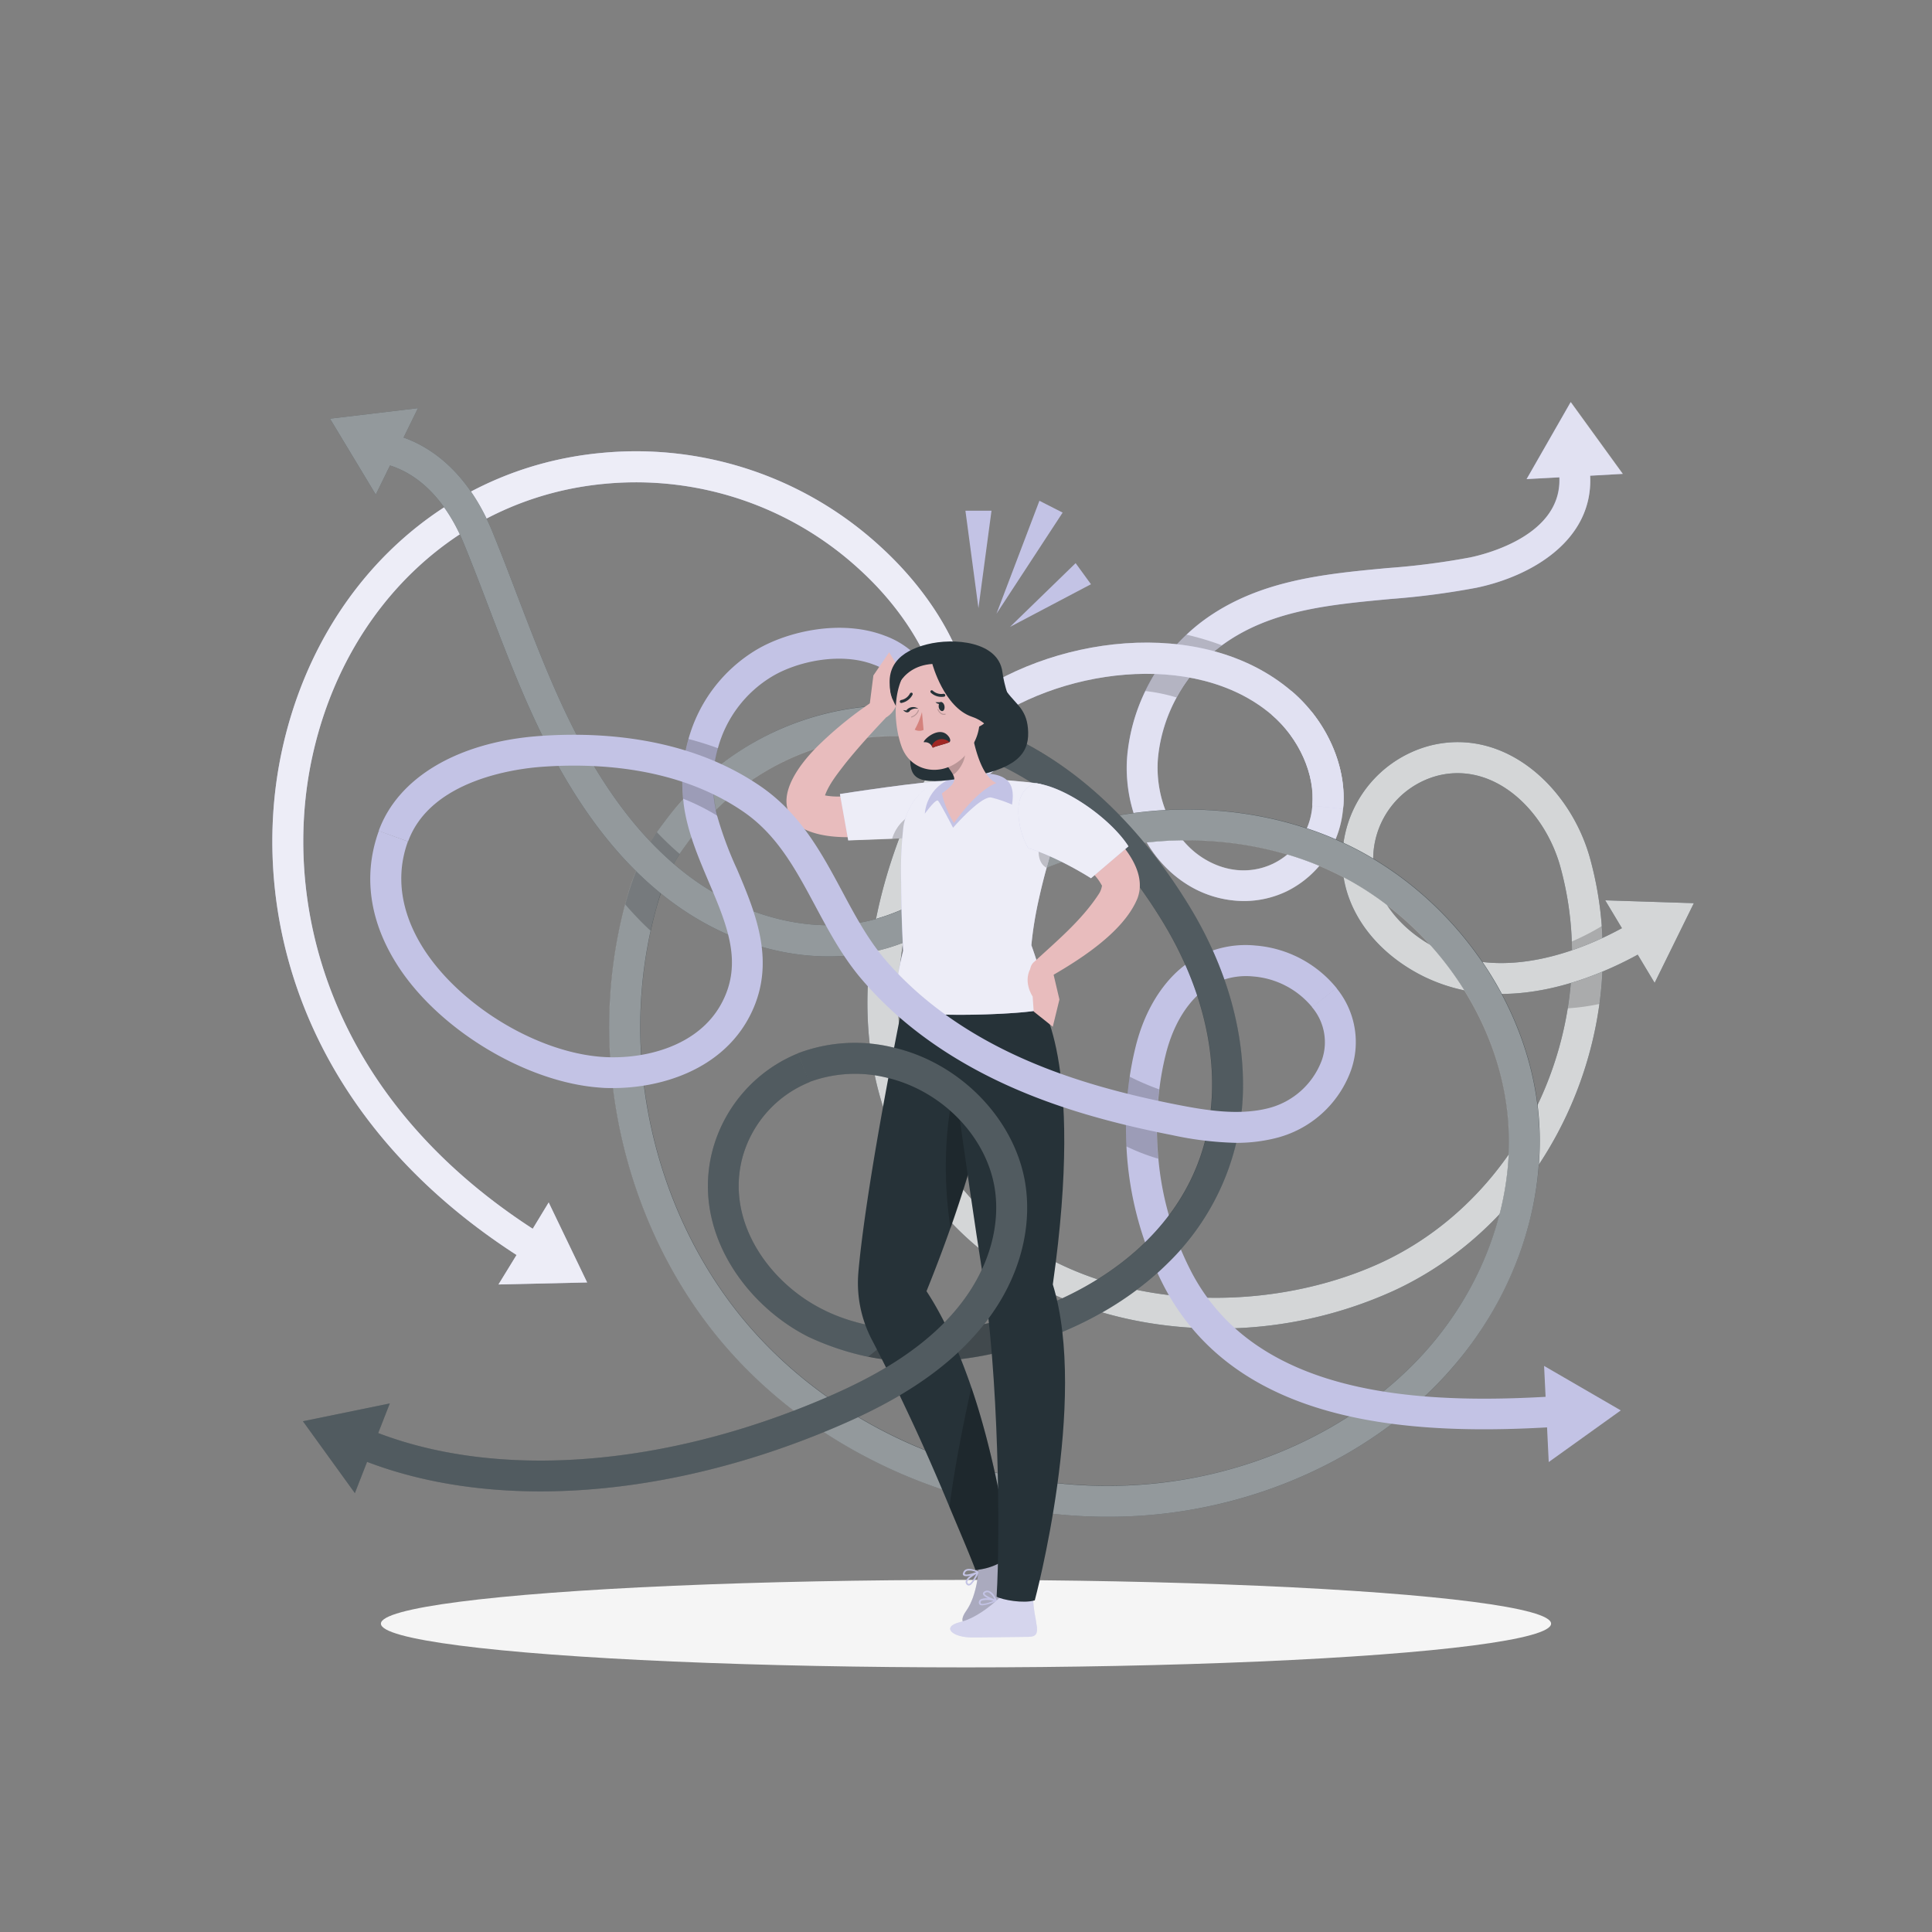 <svg xmlns="http://www.w3.org/2000/svg" viewBox="0 0 500 500"><rect x="0" y="0" width="500" height="500" fill="#808080" stroke="none"/><g id="freepik--Shadow--inject-160"><ellipse id="freepik--path--inject-160" cx="250" cy="420.2" rx="151.42" ry="11.32" style="fill:#f5f5f5"></ellipse></g><g id="freepik--Character--inject-160"><path d="M227.9,141.5a93.43,93.43,0,0,0-72.07-24.3C115,120.92,82.5,151,73.05,193.87c-8.7,39.48,3.07,93.72,60.63,130.92L129,332.42l22.95-.52L142,311.19,137.87,318c-54-35-65.11-85.61-57-122.38,8.68-39.38,38.39-67,75.7-70.42a85.44,85.44,0,0,1,65.94,22.24c12.78,11.66,21,26.62,21,38.09h8C251.54,171.67,242.48,154.81,227.9,141.5Z" style="fill:#C3C3E5"></path><path d="M227.9,141.5a93.43,93.43,0,0,0-72.07-24.3C115,120.92,82.5,151,73.05,193.87c-8.7,39.48,3.07,93.72,60.63,130.92L129,332.42l22.95-.52L142,311.19,137.87,318c-54-35-65.11-85.61-57-122.38,8.68-39.38,38.39-67,75.7-70.42a85.44,85.44,0,0,1,65.94,22.24c12.78,11.66,21,26.62,21,38.09h8C251.54,171.67,242.48,154.81,227.9,141.5Z" style="fill:#fff;opacity:0.7"></path><path d="M413.93,259.82c-4.31,31.69-24.09,60.83-53.34,74.27a109.29,109.29,0,0,1-45.39,9.74,111,111,0,0,1-17.55-1.39c-22.79-3.66-42.46-14.51-55.39-30.56-29-36-18.17-84.73,1.65-118.3l6.89,4.07C232.34,228.91,222,274,248.49,306.86c26.7,33.15,76,35,108.76,20,26.1-12,43.95-37.68,48.47-65.87a88.32,88.32,0,0,0,1.06-17.29,84.23,84.23,0,0,0-3-19.51c-4-14.29-16.8-27-31.46-23.51a22.37,22.37,0,0,0-16.74,24.67c1.35,9.76,9.66,17,17,20.45L369.12,253c-11.92-5.69-19.95-15.62-21.46-26.59a30.43,30.43,0,0,1,22.81-33.54c19.35-4.61,36,11.21,41,29.15a91.3,91.3,0,0,1,3.07,17.69A95.2,95.2,0,0,1,413.93,259.82Z" style="fill:#263238"></path><g style="opacity:0.8"><path d="M413.93,259.82c-4.31,31.69-24.09,60.83-53.34,74.27a109.29,109.29,0,0,1-45.39,9.74,111,111,0,0,1-17.55-1.39c-22.79-3.66-42.46-14.51-55.39-30.56-29-36-18.17-84.73,1.65-118.3l6.89,4.07C232.34,228.91,222,274,248.49,306.86c26.7,33.15,76,35,108.76,20,26.1-12,43.95-37.68,48.47-65.87a88.32,88.32,0,0,0,1.06-17.29,84.23,84.23,0,0,0-3-19.51c-4-14.29-16.8-27-31.46-23.51a22.37,22.37,0,0,0-16.74,24.67c1.35,9.76,9.66,17,17,20.45L369.12,253c-11.92-5.69-19.95-15.62-21.46-26.59a30.43,30.43,0,0,1,22.81-33.54c19.35-4.61,36,11.21,41,29.15a91.3,91.3,0,0,1,3.07,17.69A95.2,95.2,0,0,1,413.93,259.82Z" style="fill:#fff"></path></g><path d="M413.93,259.82a54.8,54.8,0,0,1-8.21,1.13,88.32,88.32,0,0,0,1.06-17.29,62.91,62.91,0,0,0,7.78-4A95.2,95.2,0,0,1,413.93,259.82Z" style="opacity:0.2"></path><path d="M438.37,233.74,415.43,233l4.32,7.21c-9.95,5.42-29.95,13.81-47.19,5.59-7.32-3.49-15.63-10.69-17-20.45l-7.92,1.09c1.51,11,9.54,20.9,21.46,26.58a44.5,44.5,0,0,0,19.33,4.21c14.36,0,27.73-5.95,35.41-10.16l4.38,7.3Z" style="fill:#263238"></path><path d="M438.37,233.74,415.43,233l4.32,7.21c-9.95,5.42-29.95,13.81-47.19,5.59-7.32-3.49-15.63-10.69-17-20.45l-7.92,1.09c1.51,11,9.54,20.9,21.46,26.58a44.5,44.5,0,0,0,19.33,4.21c14.36,0,27.73-5.95,35.41-10.16l4.38,7.3Z" style="fill:#fff;opacity:0.8"></path><path d="M419.94,122.64l-13.47-18.58L395.06,124l8.48-.45c.67,15-19,19.87-23.11,20.73A191.64,191.64,0,0,1,359.18,147c-16.52,1.54-33.6,3.14-47.82,13.62a49.68,49.68,0,0,0-19.65,34.89c-1.11,13.44,4.79,26.42,15,33.07a27.81,27.81,0,0,0,15.15,4.6,25.5,25.5,0,0,0,11.07-2.5,26.27,26.27,0,0,0,14.63-21.35c1.1-10.69-4.12-22.66-13.29-30.48L329.11,185c7.12,6.07,11.35,15.54,10.52,23.57a18.08,18.08,0,0,1-10.12,14.95c-5.85,2.8-12.56,2.22-18.41-1.59-7.69-5-12.27-15.32-11.42-25.71a41.5,41.5,0,0,1,16.42-29.1c12.43-9.16,27.68-10.59,43.82-12.09a200.9,200.9,0,0,0,22.15-2.9c14.43-3,30.29-12.38,29.46-29Z" style="fill:#C3C3E5"></path><path d="M411.53,123.09c.83,16.61-15,26-29.46,29a200.9,200.9,0,0,1-22.15,2.9c-16.09,1.5-31.29,2.92-43.7,12l-.12.09a41.31,41.31,0,0,0-11.6,13.42,39.58,39.58,0,0,0-4.82,15.68c-.85,10.39,3.73,20.72,11.42,25.71,5.85,3.81,12.56,4.39,18.41,1.59a18.08,18.08,0,0,0,10.12-14.95c.62-6-1.61-12.88-5.79-18.49,3.16-1.29,5.73-3.2,5.51-6,6,7.4,9.12,16.75,8.24,25.28A26.28,26.28,0,0,1,333,230.69a25.64,25.64,0,0,1-11.07,2.5,27.84,27.84,0,0,1-15.15-4.6c-10.24-6.65-16.14-19.64-15-33.07a47.14,47.14,0,0,1,4.68-16.7,50.1,50.1,0,0,1,10.67-14.59,44.55,44.55,0,0,1,4.3-3.6c14.22-10.48,31.3-12.08,47.82-13.62a189.74,189.74,0,0,0,21.26-2.77c4.09-.85,23.77-5.76,23.1-20.73l-8.48.46,11.41-19.92,13.47,18.59Z" style="fill:#fff;opacity:0.5"></path><path d="M316.22,167l-.12.09a41.31,41.31,0,0,0-11.6,13.42,44.13,44.13,0,0,0-8.11-1.67,50.1,50.1,0,0,1,10.67-14.59A73.56,73.56,0,0,1,316.22,167Z" style="opacity:0.2"></path><path d="M347.59,209.34l-8-.82c.83-8-3.4-17.5-10.52-23.57-20-17-55.82-11.78-75.49,3.6l-4.92-6.31c22.57-17.64,62.35-23.21,85.6-3.38C343.47,186.68,348.69,198.65,347.59,209.34Z" style="fill:#C3C3E5"></path><g style="opacity:0.5"><path d="M347.59,209.34l-8-.82c.83-8-3.4-17.5-10.52-23.57-20-17-55.82-11.78-75.49,3.6l-4.92-6.31c22.57-17.64,62.35-23.21,85.6-3.38C343.47,186.68,348.69,198.65,347.59,209.34Z" style="fill:#fff"></path></g><path d="M286.74,392.54c-37.39,0-74.72-16.08-98.94-44.09-19.32-22.35-30.29-52.74-30.1-83.4A122.9,122.9,0,0,1,162.38,232c3.41-11.89,8.92-19.36,16.13-26.91a73.21,73.21,0,0,1,62.24-22l-1,7.93a65.21,65.21,0,0,0-55.43,19.54c-7.76,8.14-11.62,14.53-14.22,23.6a115,115,0,0,0-4.37,30.89c-.18,28.75,10.08,57.22,28.15,78.12,28.7,33.2,77.08,48.52,120.39,38.11,21.81-5.25,41.28-16.51,54.81-31.72,14.7-16.51,22.48-37.73,21.34-58.21-1.52-27.29-20-53.78-45.91-65.91-24.86-11.63-56.26-10.49-82,3-3.33,1.74-6.67,3.73-9.9,5.66-7.33,4.36-14.9,8.88-23.46,11.32l-2.2-7.69c7.56-2.16,14.36-6.21,21.57-10.5,3.32-2,6.76-4,10.27-5.87,27.87-14.62,62-15.83,89.07-3.16,28.53,13.35,48.83,42.57,50.51,72.72,1.25,22.57-7.26,45.89-23.35,64-14.61,16.42-35.54,28.55-58.92,34.18A126.07,126.07,0,0,1,286.74,392.54Z" style="fill:#263238"></path><g style="opacity:0.5"><path d="M375,354.93c-14.61,16.42-35.54,28.55-58.93,34.17a125.42,125.42,0,0,1-29.37,3.44c-37.38,0-74.72-16.08-98.94-44.1-19.31-22.34-30.28-52.74-30.09-83.39a123.32,123.32,0,0,1,4.11-31q.27-1,.57-2.07A57,57,0,0,1,170,215.37a78.62,78.62,0,0,1,8.48-10.29,73.21,73.21,0,0,1,62.25-21.94l-1,7.93a65.2,65.2,0,0,0-55.42,19.54A68.8,68.8,0,0,0,175.9,221a48.32,48.32,0,0,0-5.83,13.2c-.63,2.21-1.2,4.44-1.69,6.7a115.52,115.52,0,0,0-2.68,24.19c-.18,28.74,10.08,57.21,28.15,78.11,28.7,33.21,77.08,48.53,120.38,38.11,21.82-5.24,41.29-16.5,54.82-31.71,14.7-16.51,22.48-37.73,21.34-58.21-1.52-27.29-20-53.78-45.92-65.92-24.85-11.63-56.25-10.48-82,3-3.33,1.74-6.67,3.73-9.9,5.66-7.33,4.36-14.9,8.88-23.46,11.32l-2.2-7.69c7.56-2.16,14.36-6.21,21.56-10.51,3.33-2,6.77-4,10.28-5.87,27.87-14.61,62-15.82,89.06-3.15,28.54,13.35,48.84,42.57,50.52,72.71C399.63,313.53,391.12,336.85,375,354.93Z" style="fill:#fff"></path></g><path d="M175.9,221a48.32,48.32,0,0,0-5.83,13.2c-.63,2.21-1.2,4.44-1.69,6.7a82.81,82.81,0,0,1-6.57-6.84q.27-1,.57-2.07A57,57,0,0,1,170,215.37,80.39,80.39,0,0,0,175.9,221Z" style="opacity:0.2"></path><path d="M258.8,221.4c-3.51,1.84-7,3.89-10.27,5.87-7.21,4.29-14,8.34-21.57,10.5-15.53,4.45-34.54-.05-49.59-11.74-12.4-9.62-22.87-23.93-32-43.75-4.21-9.12-7.88-18.73-11.43-28-2.08-5.46-4.24-11.11-6.49-16.63-5.08-12.44-13.09-20.87-23-24.42l3.72-7.6L85.4,108.35,97.25,128l3.69-7.53c10.73,3.42,16.49,13.78,19.1,20.19,2.22,5.44,4.36,11,6.43,16.46,3.59,9.41,7.31,19.14,11.63,28.51,9.69,21,20.93,36.29,34.36,46.72,12.74,9.89,27.61,15.16,41.83,15.16a54,54,0,0,0,14.87-2c8.56-2.44,16.13-7,23.46-11.32,3.23-1.93,6.57-3.92,9.9-5.66Z" style="fill:#263238"></path><path d="M258.8,221.4c-3.51,1.84-7,3.89-10.27,5.87-7.21,4.29-14,8.34-21.57,10.5-15.53,4.45-34.54-.05-49.59-11.74-12.4-9.62-22.87-23.93-32-43.75-4.21-9.12-7.88-18.73-11.43-28-2.08-5.46-4.24-11.11-6.49-16.63-5.08-12.44-13.09-20.87-23-24.42l3.72-7.6L85.4,108.35,97.25,128l3.69-7.53c10.73,3.42,16.49,13.78,19.1,20.19,2.22,5.44,4.36,11,6.43,16.46,3.59,9.41,7.31,19.14,11.63,28.51,9.69,21,20.93,36.29,34.36,46.72,12.74,9.89,27.61,15.16,41.83,15.16a54,54,0,0,0,14.87-2c8.56-2.44,16.13-7,23.46-11.32,3.23-1.93,6.57-3.92,9.9-5.66Z" style="fill:#fff;opacity:0.5"></path><circle cx="248.07" cy="188.13" r="14.61" transform="translate(7.98 386.34) rotate(-76.72)" style="fill:#C3C3E5"></circle><circle cx="248.07" cy="188.13" r="14.61" transform="translate(7.98 386.34) rotate(-76.72)" style="fill:#fff;opacity:0.5"></circle><path d="M406.81,369c-7.36.52-15,.9-22.75.9-32.77,0-66.52-6.69-82.54-36.47a87.84,87.84,0,0,1-10-36.78,89.93,89.93,0,0,1,.85-18.05q.57-3.78,1.47-7.47c2-8.27,5.83-15.14,11-19.87A26.27,26.27,0,0,1,325,244.71a30.1,30.1,0,0,1,20.9,11l-6.27,5a22,22,0,0,0-15.27-8,18.39,18.39,0,0,0-14.08,4.53c-4,3.65-7,9.14-8.64,15.87a74.73,74.73,0,0,0-1.61,8.84,82.22,82.22,0,0,0-.24,17.95,79,79,0,0,0,8.82,29.81c17.62,32.75,61.45,34,97.67,31.38Z" style="fill:#C3C3E5"></path><path d="M242.66,178.91,235,181.3a14.16,14.16,0,0,0-8.89-9.3c-8.37-3.23-19.5-.94-26.18,3a31.16,31.16,0,0,0-14.14,18.65,33.71,33.71,0,0,0-1,13.25,35.32,35.32,0,0,0,.81,4.25A95.21,95.21,0,0,0,190.76,225c4.84,11.42,10.33,24.36,3.25,38-7.18,13.83-22.84,18.59-35.37,18.59-1.13,0-2.23,0-3.3-.11-19-1.32-41.53-14.81-52.29-31.39-7.46-11.48-9.18-23.6-5-35.07l7.52,2.74c-4.15,11.39,0,21.5,4.2,28,9.52,14.67,29.36,26.61,46.13,27.77,10.53.73,25-2.55,31-14.19,5.35-10.3,1.24-20-3.52-31.2-2.75-6.49-5.6-13.2-6.47-20.26,0-.39-.09-.79-.13-1.18a41.52,41.52,0,0,1,1.4-15.45,39.14,39.14,0,0,1,17.71-23.16c8.08-4.75,21.89-7.89,33.12-3.56A22.1,22.1,0,0,1,242.66,178.91Z" style="fill:#C3C3E5"></path><polygon points="419.46 365.01 399.61 353.5 400.81 378.38 419.46 365.01" style="fill:#C3C3E5"></polygon><path d="M184.86,206.89a35.32,35.32,0,0,0,.81,4.25,56.51,56.51,0,0,0-8.88-4.44,41.52,41.52,0,0,1,1.4-15.45c2.44.64,5,1.43,7.63,2.39A33.71,33.71,0,0,0,184.86,206.89Z" style="opacity:0.2"></path><path d="M299.75,299.87a53.07,53.07,0,0,1-8.24-3.18,89.93,89.93,0,0,1,.85-18.05,66.55,66.55,0,0,0,7.63,3.28A82.22,82.22,0,0,0,299.75,299.87Z" style="opacity:0.2"></path><path d="M238.52,352.37A65.39,65.39,0,0,1,209.27,346c-16.25-8.15-30.07-27.18-25-47.77a37.51,37.51,0,0,1,22.23-25.61l3,7.44A29.39,29.39,0,0,0,192,300.11c-4.05,16.53,7.42,32,20.84,38.72,11.46,5.74,26.44,7.08,42.19,3.77,27.42-5.77,59.24-25.72,58.66-63-.21-13.56-4.68-27.82-12.91-41.25-9-14.72-24.64-34.08-47.77-42.77l2.81-7.49c25.26,9.49,42.1,30.29,51.78,46.07,9,14.66,13.86,30.33,14.09,45.32a64.08,64.08,0,0,1-19.4,47.37c-11.46,11.41-27.66,19.77-45.62,23.54A87.83,87.83,0,0,1,238.52,352.37Z" style="fill:#263238"></path><g style="opacity:0.2"><path d="M321.71,279.51a64.08,64.08,0,0,1-19.4,47.37c-9.87,9.83-23.25,17.39-38.25,21.71q-3.63,1.05-7.37,1.83a87.83,87.83,0,0,1-18.17,1.95,74.1,74.1,0,0,1-13.83-1.27A59.48,59.48,0,0,1,209.27,346c-16.25-8.15-30.07-27.18-25-47.77a37.51,37.51,0,0,1,22.23-25.61l3,7.44A29.39,29.39,0,0,0,192,300.11c-4.05,16.53,7.42,32,20.84,38.72a54.08,54.08,0,0,0,19,5.23,77,77,0,0,0,23.23-1.46,94.25,94.25,0,0,0,14.2-4.19c23.11-8.87,44.94-27.87,44.46-58.78-.21-13.56-4.68-27.82-12.91-41.25-9-14.72-24.64-34.08-47.77-42.77l2.81-7.49c25.26,9.49,42.1,30.29,51.78,46.07C316.6,248.85,321.48,264.52,321.71,279.51Z" style="fill:#fff"></path></g><path d="M269.25,338.41a35.56,35.56,0,0,1-5.19,10.18q-3.63,1.05-7.37,1.83a87.83,87.83,0,0,1-18.17,1.95,74.1,74.1,0,0,1-13.83-1.27,38.08,38.08,0,0,0,7.13-7,77,77,0,0,0,23.23-1.46A94.25,94.25,0,0,0,269.25,338.41Z" style="opacity:0.2"></path><path d="M250.77,410.34a.82.82,0,0,1-.76-.51.87.87,0,0,1-.06-.71,3.53,3.53,0,0,1,1.27-1.38c-.76.19-1.51.26-1.83,0s-.23-.49-.07-.87a1.28,1.28,0,0,1,.8-.74c1.17-.4,3,.54,3.12.58a.27.27,0,0,1,.08.07h0l0,0h0a.19.19,0,0,1,0,.08.15.15,0,0,1,0,.07h0a10,10,0,0,1-1.91,3.06A1.17,1.17,0,0,1,250.77,410.34Zm-.39-1.09a.43.43,0,0,0,0,.37c.16.29.3.29.35.29.51,0,1.35-1.37,1.92-2.56C251.82,407.82,250.6,408.61,250.38,409.25Zm-.64-2.26c-.05.12-.12.32,0,.4.28.26,1.63-.06,2.88-.54a3.82,3.82,0,0,0-2.31-.35.74.74,0,0,0-.3.17A.75.75,0,0,0,249.74,407Z" style="fill:#C3C3E5"></path><path d="M259.72,400.14c-.48-.49-6.41,5.41-6.41,5.41s-.28,7.17-3.24,11.31,1.21,4.47,5.42.79l10.4-9.1C268.88,405.93,264.69,405.12,259.72,400.14Z" style="fill:#C3C3E5"></path><path d="M259.72,400.14c-.48-.49-6.41,5.41-6.41,5.41s-.28,7.17-3.24,11.31,1.21,4.47,5.42.79l10.4-9.1C268.88,405.93,264.69,405.12,259.72,400.14Z" style="fill:#fff;opacity:0.3"></path><path d="M259.72,400.14c-.48-.49-6.41,5.41-6.41,5.41s-.28,7.17-3.24,11.31,1.21,4.47,5.42.79l10.4-9.1C268.88,405.93,264.69,405.12,259.72,400.14Z" style="opacity:0.2"></path><path d="M253.58,415.31a.76.76,0,0,1-.21-.87.87.87,0,0,1,.45-.55,3.61,3.61,0,0,1,1.9-.23c-.69-.34-1.31-.77-1.34-1.2,0-.28.17-.51.55-.69a1.39,1.39,0,0,1,1.11,0c1.16.45,1.9,2.34,1.93,2.43a.16.16,0,0,1,0,.1h0a.06.06,0,0,1,0,0h0l-.05.07a.1.1,0,0,1-.05,0h0a10.94,10.94,0,0,1-3.55,1.07A1.17,1.17,0,0,1,253.58,415.31Zm.46-1.05a.45.45,0,0,0-.24.29c-.08.32,0,.4.07.43.4.31,2-.16,3.21-.68A5.71,5.71,0,0,0,254,414.26Zm1.09-2.1c-.11,0-.31.16-.3.27,0,.37,1.25,1,2.52,1.44a3.58,3.58,0,0,0-1.48-1.74.83.83,0,0,0-.34-.07A.88.88,0,0,0,255.13,412.16Z" style="fill:#C3C3E5"></path><path d="M267.34,413.4c0-.66-8.54,0-8.54,0s-5.18,5.17-10.26,6.38-2.2,4.11,3.49,4l14.09-.16C270.17,423.57,267.6,420.3,267.34,413.4Z" style="fill:#C3C3E5"></path><path d="M267.34,413.4c0-.66-8.54,0-8.54,0s-5.18,5.17-10.26,6.38-2.2,4.11,3.49,4l14.09-.16C270.17,423.57,267.6,420.3,267.34,413.4Z" style="fill:#fff;opacity:0.3"></path><path d="M225.67,346.78c3.11,5.94,6.24,12.34,9.24,18.73,4,8.44,7.66,16.9,10.81,24.46,2.25,5.4,5.19,12.21,6.74,16.33a15.87,15.87,0,0,0,9-3.66c-1.15-7.42-4.24-26.67-10.08-43.61-3.07-8.92-6.89-17.71-11.6-24.87,22-54.51,17.77-75.32,17.77-75.32l-23.38-1.72s-4.22,20.43-7.76,41.4h0c-1.84,11-3.49,22.13-4.25,30.56v.08A31.73,31.73,0,0,0,225.67,346.78Z" style="fill:#263238"></path><path d="M246,317.94c3.27-9.28,5.68-17.33,7.42-24.24-1.32-5.49-3.29-10.22-6.09-13.11C247.28,280.59,242.62,295.63,246,317.94Z" style="opacity:0.2"></path><path d="M245.72,390c2.25,5.4,5.19,12.21,6.74,16.33a15.87,15.87,0,0,0,9-3.66c-1.15-7.42-4.24-26.67-10.08-43.61C249.37,368.1,247.07,379.58,245.72,390Z" style="opacity:0.2"></path><path d="M243.59,254.93s6.82,50.6,10.73,74.95c4.1,25.58,4.62,66.61,3.6,83.34,1.49.83,6.94,1.84,9.88.95,0,0,13.9-51.72,4.67-81.76,8.41-59.17-3.76-73.66-3.76-73.66Z" style="fill:#263238"></path><path d="M242.48,213.17c-9.32,2.24-25,5.7-34,1.56-10.6-6-1.73-17.09,4.15-22.61a96.92,96.92,0,0,1,13.29-10.63,2.71,2.71,0,0,1,3.42,4.17c-3.68,3.89-7.36,7.93-10.62,12-2.13,2.77-4.51,5.72-5.41,8.8-.14.63,0,.58-.06.1a2.06,2.06,0,0,0-.47-.85s0,0,.08,0c3.58.87,7.57.26,11.43-.18,5.1-.71,10.43-1.78,15.47-2.93,7-1.52,9.61,8.51,2.7,10.56Z" style="fill:#e8bcbd"></path><path d="M245.16,202.15c-5.44-.14-27.79,3.32-27.79,3.32l2.15,12,15.91-.63Z" style="fill:#C3C3E5"></path><path d="M245.17,202.15,238,213l-2.56,3.88-4.56.21-11.36.42-2.15-12S239.72,202,245.17,202.15Z" style="fill:#fff;opacity:0.7"></path><path d="M238,213l-2.56,3.88-4.56.21a10.5,10.5,0,0,1,7.62-7.25C238.62,210.24,237.92,212.58,238,213Z" style="opacity:0.2"></path><path d="M224.93,183.47l1.1-8.66,4.09-6,3.25,5.42L232.25,178s1.23,4.91-2.74,7.57Z" style="fill:#e8bcbd"></path><path d="M233.71,246.07c-.36-7.34-.51-12.49-.53-17.71a97.56,97.56,0,0,1,.51-13.33c.37-5.75,4.88-12.25,10.68-12.85,1.61-.17,3.29-.32,4.9-.41a105.22,105.22,0,0,1,14.85.51c1.41.11,2.78.27,4.07.45a7.62,7.62,0,0,1,6.18,10.13c-4.69,14.64-6.77,24.15-7.45,31.76.84,2.33,5.24,14.93,3.44,16.35-2,1.58-35,2.76-37.6,0C230.77,258.83,232.73,249.94,233.71,246.07Z" style="fill:#C3C3E5"></path><path d="M274.37,212.86c-.85,2.66-1.62,5.15-2.3,7.49-.09.3-.17.59-.27.88-.32,1.16-.64,2.28-.94,3.36-.74,2.69-1.35,5.17-1.86,7.46a94.25,94.25,0,0,0-2.08,12.58c.84,2.33,5.24,14.92,3.44,16.35-2,1.57-35,2.75-37.6,0-2-2.14,0-11,1-14.91-.36-7.34-.52-12.49-.54-17.71A96.73,96.73,0,0,1,233.7,215c.37-5.76,4.87-12.26,10.68-12.86,1.6-.18,3.28-.33,4.89-.41a103.56,103.56,0,0,1,14.84.51c1.41.11,2.79.27,4.07.44A7.64,7.64,0,0,1,274.37,212.86Z" style="fill:#fff;opacity:0.7"></path><path d="M271.8,221.23c-.32,1.16-.64,2.28-.94,3.36-3.14-1.7-1.78-6.73-1.78-6.73.72-1.71,0-2.63,1.32-2.39A47,47,0,0,0,271.8,221.23Z" style="opacity:0.2"></path><path d="M272.18,250.17l2,8.5-1.72,7.05-4.94-3.94-.27-3.88s-2.87-4.16-.1-8Z" style="fill:#e8bcbd"></path><path d="M274.45,205.25c7.5,5,23.86,16.63,19.94,27.2-3.64,9-15.67,16.42-23.8,21a2.71,2.71,0,0,1-3-4.47c5.9-5.43,12.28-10.77,16.66-17.43a5.43,5.43,0,0,0,.95-2.38c0,.09,0,0-.14-.18-1.21-2.26-3.45-4.31-5.62-6.25a135.78,135.78,0,0,0-11-8.42c-5.62-4.21,0-12.63,6.05-9.06Z" style="fill:#e8bcbd"></path><path d="M268.19,202.73c7.8,1,19.37,9.29,23.86,16.3l-9.7,8.26s-8.35-5.39-16.26-7.81A19.62,19.62,0,0,1,263.58,209C264,203.31,268.19,202.73,268.19,202.73Z" style="fill:#C3C3E5"></path><path d="M268.19,202.73c7.8,1,19.37,9.29,23.86,16.3l-9.7,8.26s-8.35-5.39-16.26-7.81A19.62,19.62,0,0,1,263.58,209C264,203.31,268.19,202.73,268.19,202.73Z" style="fill:#fff;opacity:0.7"></path><path d="M239.35,210.58s.21-8.89,11.12-10.17,12.25,2.63,11.44,7.82a32.47,32.47,0,0,0-5.32-1.82c-2.62-.61-9.94,7.81-9.94,7.81s-3.33-6.44-3.9-7S239.35,210.58,239.35,210.58Z" style="fill:#C3C3E5"></path><path d="M231.06,181.1c2.1,4.74,4.94,6.64,4.54,13.56s1.12,8.8,14.11,6.64,16.53-6,16.38-11.78-2.93-7-5.5-10.45-3.15-11.76-13.86-11.12S227.8,173.74,231.06,181.1Z" style="fill:#263238"></path><path d="M251.19,187.34c.66,4.9,2.6,13.59,6.7,15.32,0,0-4.43,1.13-11,10.34a24.64,24.64,0,0,1-3.12-7.67c4.51-3.28,3.53-3.88,1.48-7.05Z" style="fill:#e8bcbd"></path><path d="M248.78,191.8l-3.5,6.47a15,15,0,0,1,1.26,2.33c1.78-1.07,3.65-4.28,3.16-6.39A7.31,7.31,0,0,0,248.78,191.8Z" style="opacity:0.2"></path><path d="M253.39,178.65c.38,7.84.7,11.14-2.72,15.76-5.16,7-14.69,6.2-17.36-1.25-2.4-6.71-2.61-18.41,4.53-22.73A10.05,10.05,0,0,1,253.39,178.65Z" style="fill:#e8bcbd"></path><path d="M238.6,184.28a19.47,19.47,0,0,1-1.88,4.56,2.64,2.64,0,0,0,2.3.07Z" style="fill:#d4827d"></path><path d="M256.62,184.63a6.32,6.32,0,0,1-3.35,3.46c-2,.8-3.13-1.11-2.72-3.26.37-1.93,1.84-4.68,3.9-4.56S257.41,182.67,256.62,184.63Z" style="fill:#e8bcbd"></path><path d="M235.74,179.29a.35.35,0,0,1,.28,0,.38.38,0,0,1,.13.52,4.06,4.06,0,0,1-2.88,2.12.35.35,0,0,1-.39-.35.41.41,0,0,1,.36-.42,3.24,3.24,0,0,0,2.26-1.7A.46.46,0,0,1,235.74,179.29Z" style="fill:#263238"></path><path d="M241.12,178.64a.3.3,0,0,0-.25.12.38.38,0,0,0,.06.53,4,4,0,0,0,3.44,1,.35.35,0,0,0,.25-.46.42.42,0,0,0-.49-.27,3.26,3.26,0,0,1-2.72-.8A.4.4,0,0,0,241.12,178.64Z" style="fill:#263238"></path><path d="M244.34,182.41a1.42,1.42,0,0,1,.07.22c.14.65-.06,1.27-.46,1.38s-.85-.3-1-.94a1.45,1.45,0,0,1,0-.5h0c0-.43.2-.79.5-.87S244.15,181.9,244.34,182.41Z" style="fill:#263238"></path><path d="M243.68,181.74H242.1S243.14,182.72,243.68,181.74Z" style="fill:#263238"></path><path d="M245.71,192.07c-1.15.54-4.39,1.22-4.28,1.49a2.42,2.42,0,0,0-.3-.51h0a2,2,0,0,0-2-.95c-.61-.25,4.17-4.9,6.55-1.26C246,191.44,246,191.83,245.71,192.07Z" style="fill:#263238"></path><path d="M245.71,192.07c-1.15.54-4.39,1.22-4.28,1.49a2.42,2.42,0,0,0-.3-.51h0A2.82,2.82,0,0,1,245.71,192.07Z" style="fill:#a02724"></path><path d="M244.29,185c-1.12,0-1.66-1.32-1.66-1.34a.13.13,0,0,1,.07-.17.14.14,0,0,1,.17.08c0,.05.57,1.38,1.68,1.14a.13.13,0,1,1,.06.25A1.27,1.27,0,0,1,244.29,185Z" style="opacity:0.2"></path><path d="M235.43,184l-1.69-.23S234.71,184.94,235.43,184Z" style="fill:#263238"></path><path d="M234.54,183.85a2.25,2.25,0,0,1,3.14-.4,2.42,2.42,0,0,0-2.48.76Z" style="fill:#263238"></path><path d="M235.91,185.69a.13.13,0,0,1-.12-.08.13.13,0,0,1,.08-.17,2.67,2.67,0,0,0,1.68-1.6.13.13,0,0,1,.16-.09.14.14,0,0,1,.1.16,2.92,2.92,0,0,1-1.85,1.77Z" style="opacity:0.2"></path><path d="M241.29,171.83s3,11.21,10.25,13.67,6.88,10.12,4.24,11.7c0,0,6,1,7.48-4.66s-2.77-10.71-3.84-18.65S246.8,165,239.9,166.76s-11.67,5.76-8.84,14.34C231.06,181.1,232.16,172.46,241.29,171.83Z" style="fill:#263238"></path><path d="M320,295.77a86.83,86.83,0,0,1-16.64-2c-17.24-3.38-30.94-7.53-43.09-13.08-15-6.86-27.43-15.87-36.86-26.78-5.24-6-8.9-12.9-12.45-19.52-5.06-9.43-9.83-18.34-18.63-24.36-16.8-11.5-37.67-12.64-52.22-11.57-6.62.49-28.67,3.32-34.5,19.32L98,215.05c5-13.84,20.54-23,41.43-24.56,15.82-1.16,38.61.14,57.33,12.95,10.41,7.12,15.87,17.32,21.16,27.18,3.49,6.53,6.8,12.69,11.45,18.07,8.67,10,20.16,18.35,34.13,24.73,11.57,5.28,24.7,9.26,41.31,12.51,7.26,1.42,15.63,2.78,23.16.94a20,20,0,0,0,14.08-12.4,14,14,0,0,0-2.5-13.81l6.27-5a22,22,0,0,1,3.8,21.38,27.85,27.85,0,0,1-19.74,17.57A41.85,41.85,0,0,1,320,295.77Z" style="fill:#C3C3E5"></path><path d="M265.53,307.62c-2.12-17.28-16.76-32.69-34.81-36.64a41.5,41.5,0,0,0-24.24,1.62l2.94,7.44A34,34,0,0,1,229,278.79c14.84,3.25,26.86,15.78,28.58,29.8,1.05,8.5-1.36,17.68-6.77,25.84-9.44,14.24-25.71,22.41-37.14,27.32-41.59,17.87-84.33,21.14-115.79,9.12l3-7.66-22.48,4.61,13.44,18.6L95,378.33c13.37,5.11,28.6,7.64,44.85,7.64,24.33,0,50.94-5.67,77-16.87,12.37-5.31,30-14.23,40.65-30.25C264,329.1,266.81,318,265.53,307.62Z" style="fill:#263238"></path><path d="M265.53,307.62c-2.12-17.28-16.76-32.69-34.81-36.64a41.5,41.5,0,0,0-24.24,1.62l2.94,7.44A34,34,0,0,1,229,278.79c14.84,3.25,26.86,15.78,28.58,29.8,1.05,8.5-1.36,17.68-6.77,25.84-9.44,14.24-25.71,22.41-37.14,27.32-41.59,17.87-84.33,21.14-115.79,9.12l3-7.66-22.48,4.61,13.44,18.6L95,378.33c13.37,5.11,28.6,7.64,44.85,7.64,24.33,0,50.94-5.67,77-16.87,12.37-5.31,30-14.23,40.65-30.25C264,329.1,266.81,318,265.53,307.62Z" style="fill:#fff;opacity:0.2"></path></g><g id="freepik--Lines--inject-160"><polygon points="253.22 157.38 249.85 132.17 256.6 132.17 253.22 157.38 253.22 157.38" style="fill:#C3C3E5"></polygon><polygon points="257.89 158.83 269 129.6 275.01 132.66 257.89 158.83 257.89 158.83" style="fill:#C3C3E5"></polygon><polygon points="261.39 162.24 278.37 145.74 282.34 151.2 261.39 162.24 261.39 162.24" style="fill:#C3C3E5"></polygon></g></svg>
